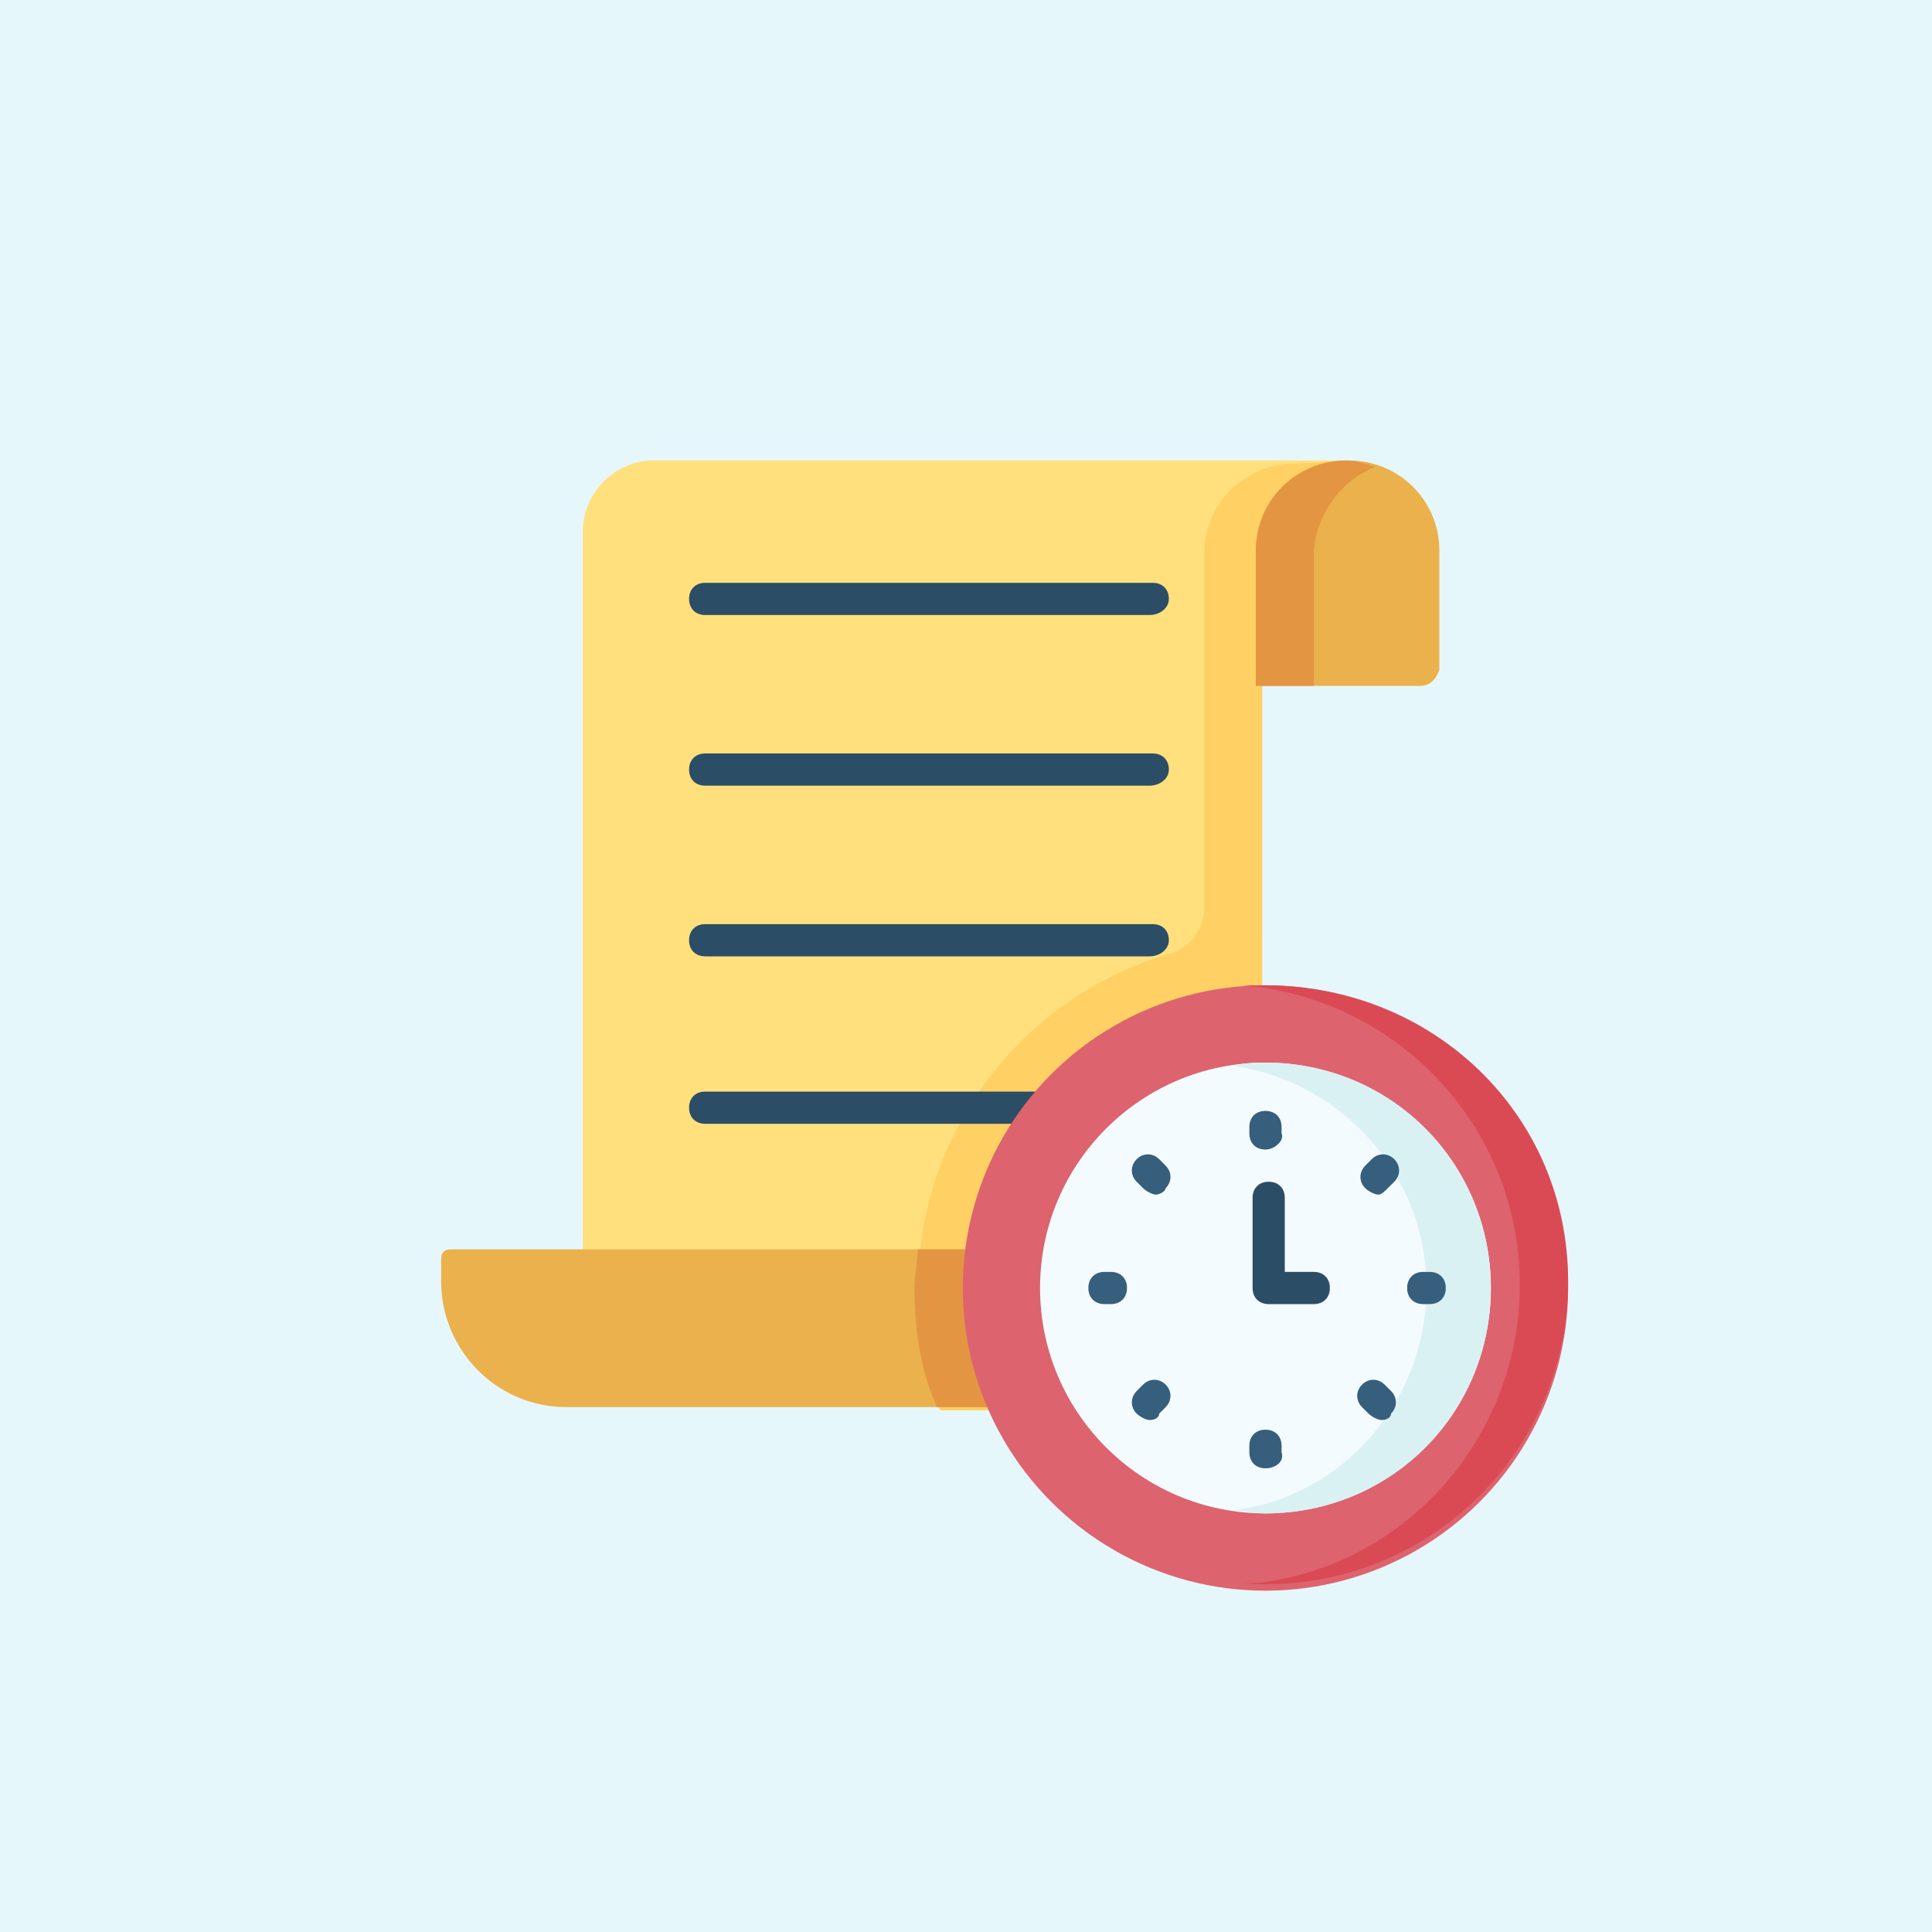 <?xml version="1.0" encoding="utf-8"?>
<!-- Generator: Adobe Illustrator 25.4.1, SVG Export Plug-In . SVG Version: 6.00 Build 0)  -->
<svg version="1.1" id="Capa_1" xmlns="http://www.w3.org/2000/svg" xmlns:xlink="http://www.w3.org/1999/xlink" x="0px" y="0px"
	 width="60px" height="60px" viewBox="0 0 60 60" style="enable-background:new 0 0 60 60;" xml:space="preserve">
<style type="text/css">
	.st0{fill:#E6F7FC;}
	.st1{fill:#FFE07D;}
	.st2{fill:#FFD064;}
	.st3{fill:#2B4D66;}
	.st4{fill:#EAB14D;}
	.st5{fill:#E49542;}
	.st6{fill:#DD636E;}
	.st7{fill:#DA4A54;}
	.st8{fill:#F4FBFF;}
	.st9{fill:#DAF1F4;}
	.st10{fill:#365E7D;}
</style>
<rect x="0" y="0" class="st0" width="60" height="60"/>
<g>
	<g>
		<path class="st1" d="M39.1,17.1c0-1.5,1.2-2.8,2.8-2.8H20.3c-1.2,0-2.2,1-2.2,2.2v25h21V21.3v-1.4L39.1,17.1L39.1,17.1z"/>
	</g>
	<path class="st2" d="M40.2,14.4c-1.5,0-2.8,1.2-2.8,2.8v11c0,0.6-0.4,1.2-1,1.4c-4.6,1.3-7.9,5.5-7.9,10.5c0,1.3,0.2,2.6,0.7,3.7
		h8.3h1.7V29.1v-7.8v-4.2c0-1.5,1.2-2.8,2.8-2.8L40.2,14.4L40.2,14.4z"/>
	<g>
		<g>
			<path class="st3" d="M35.7,19.1H21.9c-0.3,0-0.5-0.2-0.5-0.5c0-0.3,0.2-0.5,0.5-0.5h13.9c0.3,0,0.5,0.2,0.5,0.5
				C36.3,18.9,36,19.1,35.7,19.1z"/>
		</g>
		<g>
			<path class="st3" d="M35.7,24.4H21.9c-0.3,0-0.5-0.2-0.5-0.5s0.2-0.5,0.5-0.5h13.9c0.3,0,0.5,0.2,0.5,0.5S36,24.4,35.7,24.4z"/>
		</g>
		<g>
			<path class="st3" d="M35.7,29.7H21.9c-0.3,0-0.5-0.2-0.5-0.5c0-0.3,0.2-0.5,0.5-0.5h13.9c0.3,0,0.5,0.2,0.5,0.5
				S36,29.7,35.7,29.7z"/>
		</g>
		<g>
			<path class="st3" d="M35.7,34.9H21.9c-0.3,0-0.5-0.2-0.5-0.5s0.2-0.5,0.5-0.5h13.9c0.3,0,0.5,0.2,0.5,0.5S36,34.9,35.7,34.9z"/>
		</g>
	</g>
	<path class="st4" d="M36.6,43.7H17.6c-2.2,0-3.9-1.8-3.9-3.9v-0.7c0-0.2,0.1-0.3,0.3-0.3h22.5V43.7z"/>
	<path class="st5" d="M28.4,40c0,1.3,0.2,2.6,0.7,3.7h7.5v-4.9h-8.1C28.5,39.2,28.4,39.6,28.4,40L28.4,40z"/>
	<circle class="st6" cx="39.3" cy="40" r="9.4"/>
	<path class="st7" d="M39.3,30.6c-0.2,0-0.5,0-0.7,0c4.8,0.4,8.6,4.4,8.6,9.3s-3.8,9-8.6,9.3c0.2,0,0.5,0,0.7,0
		c5.2,0,9.4-4.2,9.4-9.4S44.5,30.6,39.3,30.6L39.3,30.6z"/>
	<circle class="st8" cx="39.3" cy="40" r="7"/>
	<path class="st9" d="M39.3,33c-0.3,0-0.6,0-1,0.1c3.4,0.5,6,3.4,6,6.9c0,3.5-2.6,6.5-6,6.9c0.3,0,0.6,0.1,1,0.1c3.9,0,7-3.1,7-7
		C46.3,36.1,43.2,33,39.3,33L39.3,33z"/>
	<g>
		<g>
			<path class="st10" d="M39.3,35.7c-0.3,0-0.5-0.2-0.5-0.5v-0.2c0-0.3,0.2-0.5,0.5-0.5c0.3,0,0.5,0.2,0.5,0.5v0.2
				C39.9,35.4,39.6,35.7,39.3,35.7z"/>
		</g>
		<g>
			<path class="st10" d="M42.8,37.1c-0.1,0-0.3-0.1-0.4-0.2c-0.2-0.2-0.2-0.5,0-0.7l0.2-0.2c0.2-0.2,0.5-0.2,0.7,0
				c0.2,0.2,0.2,0.5,0,0.7l-0.2,0.2C43,37,42.9,37.1,42.8,37.1L42.8,37.1z"/>
		</g>
		<g>
			<path class="st10" d="M44.4,40.5h-0.2c-0.3,0-0.5-0.2-0.5-0.5s0.2-0.5,0.5-0.5h0.2c0.3,0,0.5,0.2,0.5,0.5S44.7,40.5,44.4,40.5z"
				/>
		</g>
		<g>
			<path class="st10" d="M34.5,40.5h-0.2c-0.3,0-0.5-0.2-0.5-0.5s0.2-0.5,0.5-0.5h0.2c0.3,0,0.5,0.2,0.5,0.5S34.8,40.5,34.5,40.5z"
				/>
		</g>
		<g>
			<path class="st10" d="M42.9,44.1c-0.1,0-0.3-0.1-0.4-0.2l-0.2-0.2c-0.2-0.2-0.2-0.5,0-0.7c0.2-0.2,0.5-0.2,0.7,0l0.2,0.2
				c0.2,0.2,0.2,0.5,0,0.7C43.2,44,43.1,44.1,42.9,44.1L42.9,44.1z"/>
		</g>
		<g>
			<path class="st10" d="M39.3,45.6c-0.3,0-0.5-0.2-0.5-0.5v-0.2c0-0.3,0.2-0.5,0.5-0.5c0.3,0,0.5,0.2,0.5,0.5v0.2
				C39.9,45.4,39.6,45.6,39.3,45.6z"/>
		</g>
		<g>
			<path class="st10" d="M35.7,44.1c-0.1,0-0.3-0.1-0.4-0.2c-0.2-0.2-0.2-0.5,0-0.7l0.2-0.2c0.2-0.2,0.5-0.2,0.7,0
				c0.2,0.2,0.2,0.5,0,0.7l-0.2,0.2C36,44,35.9,44.1,35.7,44.1z"/>
		</g>
		<g>
			<path class="st10" d="M35.9,37.1c-0.1,0-0.3-0.1-0.4-0.2l-0.2-0.2c-0.2-0.2-0.2-0.5,0-0.7c0.2-0.2,0.5-0.2,0.7,0l0.2,0.2
				c0.2,0.2,0.2,0.5,0,0.7C36.2,37,36,37.1,35.9,37.1z"/>
		</g>
	</g>
	<g>
		<path class="st3" d="M40.8,40.5h-1.4c-0.3,0-0.5-0.2-0.5-0.5v-2.8c0-0.3,0.2-0.5,0.5-0.5c0.3,0,0.5,0.2,0.5,0.5v2.3h0.9
			c0.3,0,0.5,0.2,0.5,0.5C41.3,40.3,41.1,40.5,40.8,40.5L40.8,40.5z"/>
	</g>
	<path class="st4" d="M44.1,21.3h-5v-4.2c0-1.5,1.2-2.8,2.8-2.8c1.5,0,2.8,1.2,2.8,2.8v3.7C44.6,21.1,44.4,21.3,44.1,21.3L44.1,21.3
		z"/>
	<path class="st5" d="M42.7,14.5c-0.3-0.1-0.6-0.2-0.9-0.2c-1.5,0-2.8,1.2-2.8,2.8v4.2h1.8v-4.2C40.9,15.9,41.7,14.9,42.7,14.5
		L42.7,14.5z"/>
</g>
</svg>

